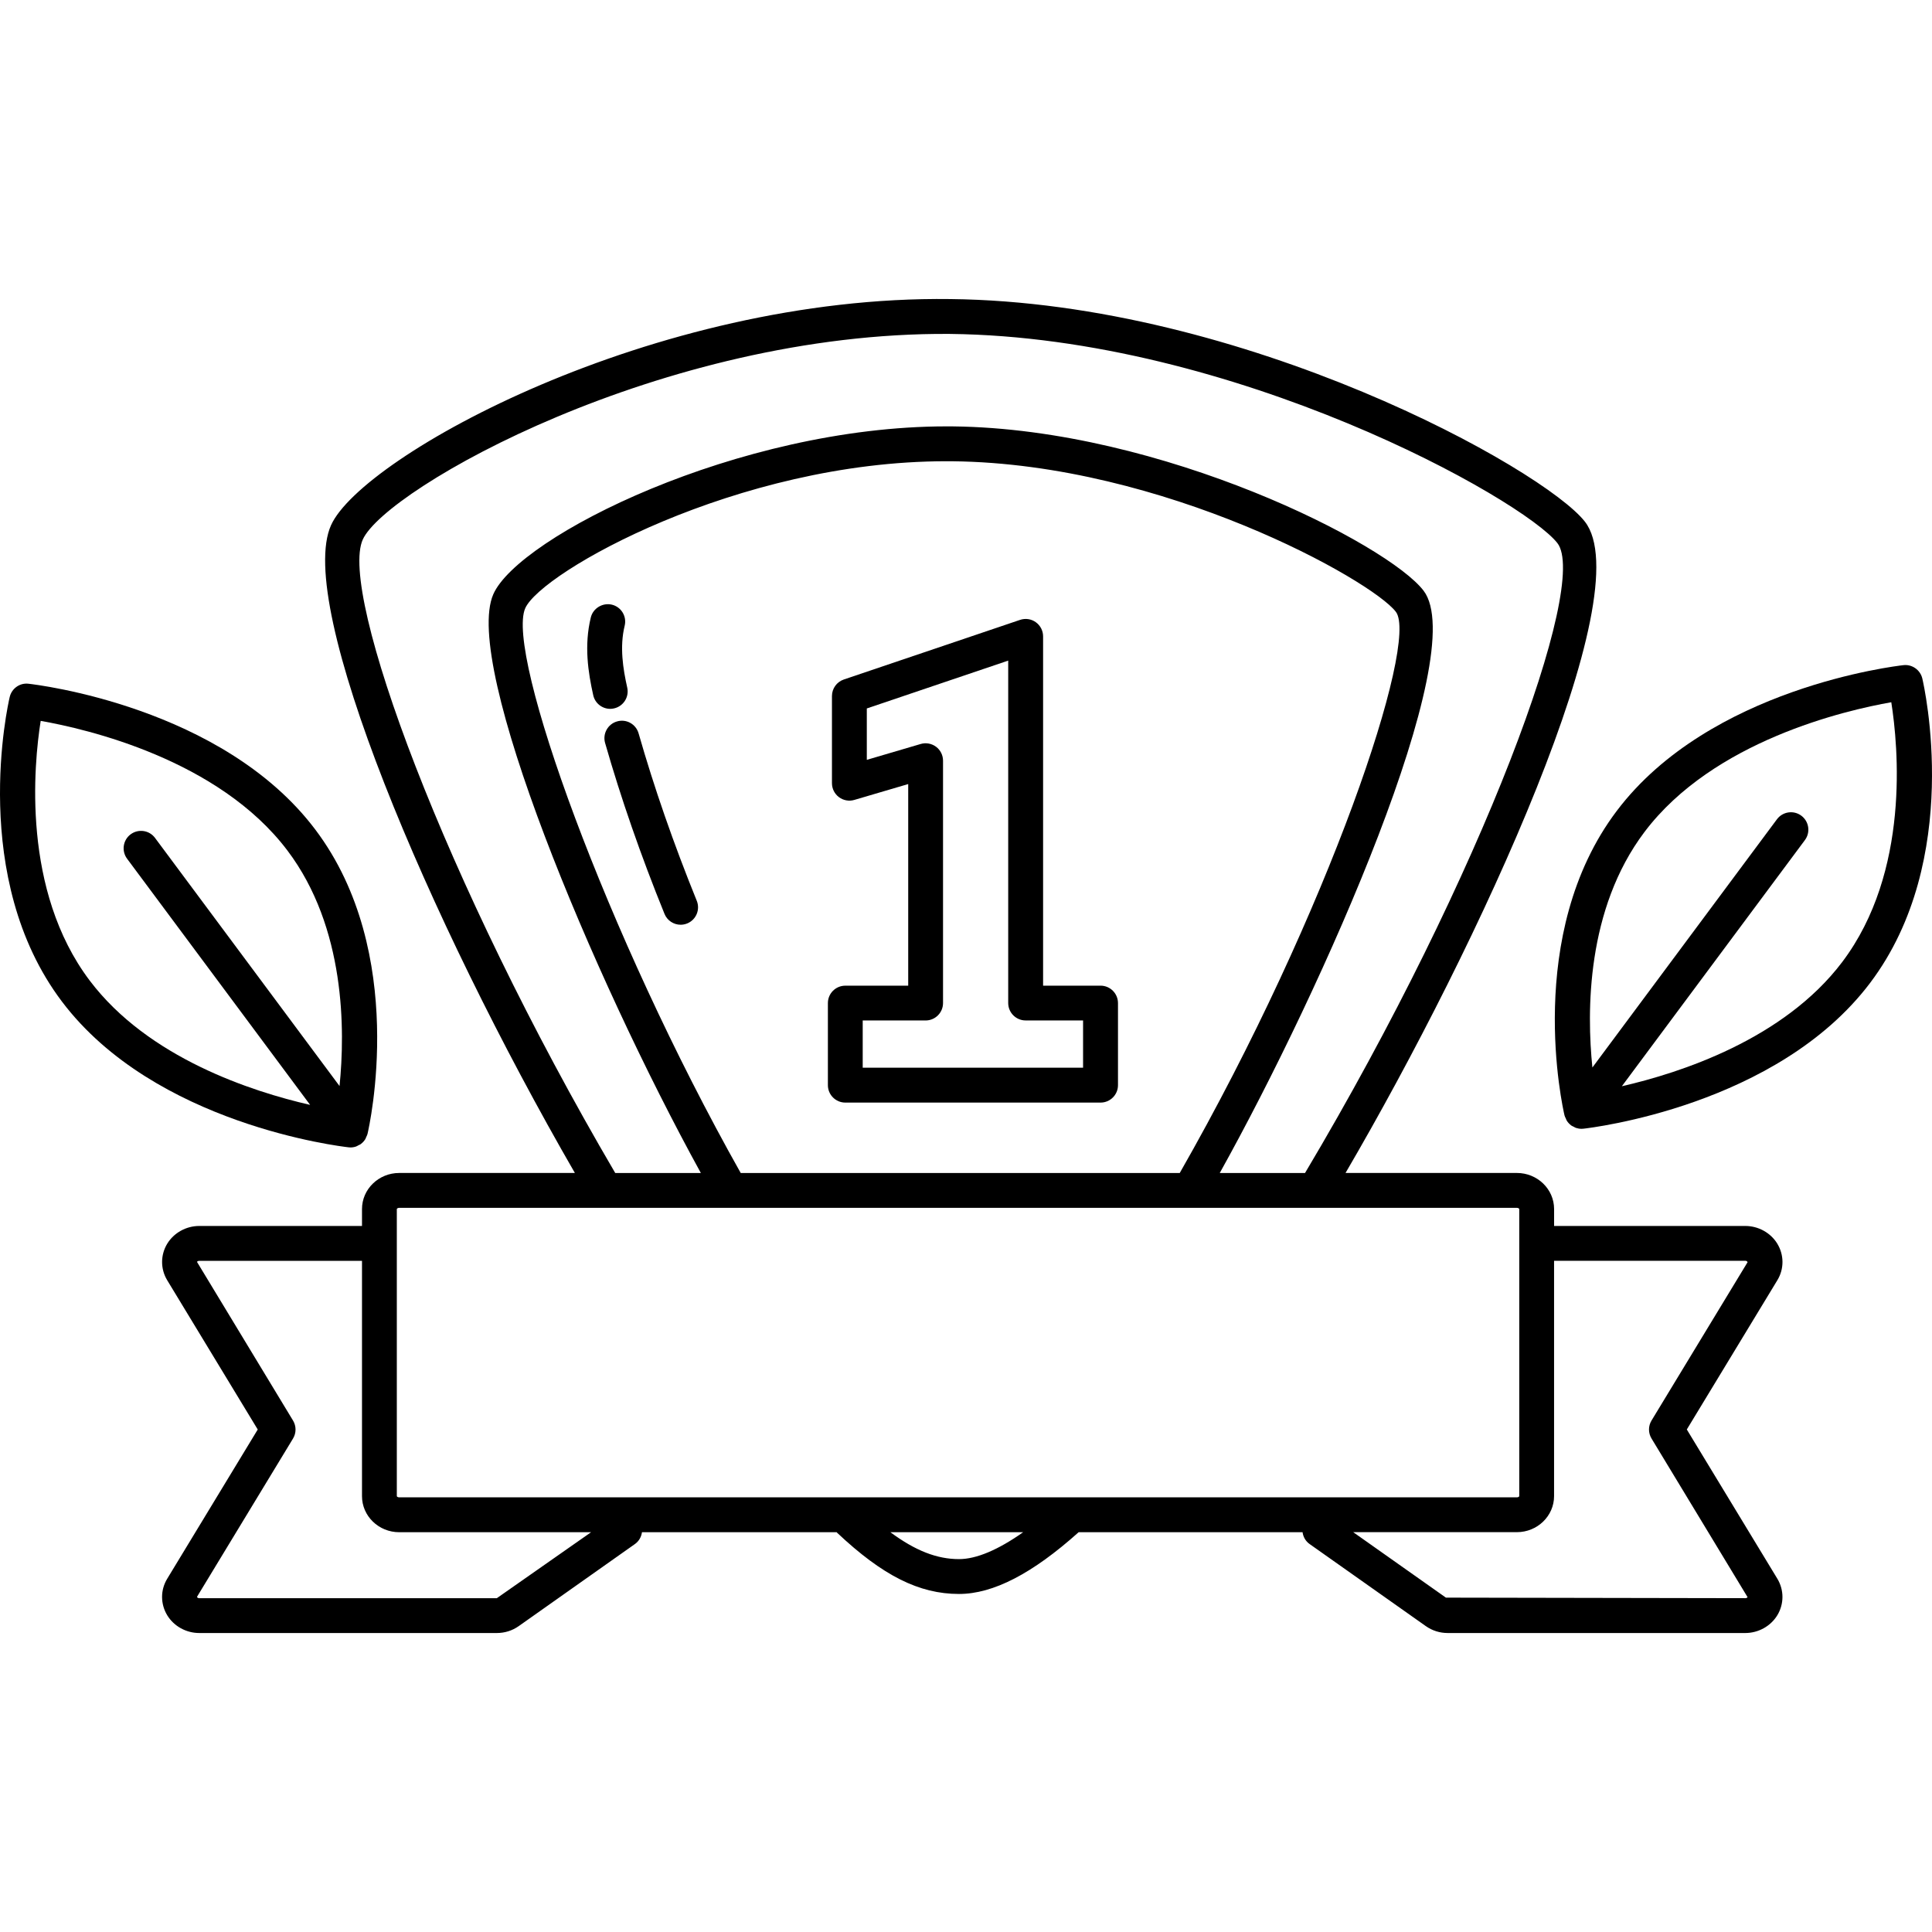 <svg xmlns="http://www.w3.org/2000/svg" xmlns:xlink="http://www.w3.org/1999/xlink" fill="#000000" height="64px" width="64px" id="Layer_1" viewBox="0 0 313.386 313.386" xml:space="preserve"><g id="SVGRepo_bgCarrier" stroke-width="0"></g><g id="SVGRepo_tracerCarrier" stroke-linecap="round" stroke-linejoin="round"></g><g id="SVGRepo_iconCarrier"> <g> <g> <g> <path d="M288.275,201.705c-1.084-1.752-3.068-2.844-5.176-2.844h-31.012v-2.748c0-3.224-2.708-5.848-6.032-5.848h-27.8 c21.752-37.216,47.94-94.032,38.816-105.664c-6.668-8.508-55.188-35.58-102.94-36.092 c-48.164-0.624-95.368,25.464-100.428,36.672c-5.828,12.892,15.66,63.72,39.548,105.084h-28.5c-3.324,0-6.032,2.624-6.032,5.848 v2.748H32.323c-2.108,0-4.092,1.092-5.18,2.852c-1.128,1.836-1.132,4.12-0.016,5.96l14.68,24.204l-14.68,24.2 c-1.124,1.84-1.116,4.124,0.02,5.968c1.084,1.756,3.068,2.844,5.176,2.844h48.268c1.292,0,2.524-0.392,3.556-1.124l18.836-13.304 c0.668-0.472,1.048-1.176,1.152-1.928h31.584c0.02,0.02,0.028,0.052,0.052,0.076c7.396,6.972,13.316,9.944,19.788,9.944 c5.548,0,11.916-3.304,19.412-10.02h36.316c0.1,0.752,0.484,1.46,1.152,1.928l18.836,13.304c1.044,0.736,2.272,1.124,3.556,1.124 h48.268c2.108,0,4.092-1.092,5.18-2.852c1.124-1.832,1.136-4.112,0.02-5.96l-14.684-24.204l14.688-24.212 C289.419,205.829,289.407,203.549,288.275,201.705z M58.847,87.513c3.736-8.268,48.584-33.696,95.22-33.348 c46.148,0.496,92.992,26.828,98.552,33.928c5.148,6.568-11.952,53.484-40.932,102.176h-13.832 c16.772-30.104,40.776-84.292,33.068-94.444c-5.704-7.508-42.312-26.284-76.328-26.66c-0.348-0.004-0.696-0.004-1.052-0.004 c-33.812,0-69.44,17.9-73.528,27.24c-5.004,11.444,16.024,61.784,33.668,93.868H99.795 C71.967,142.821,54.935,96.165,58.847,87.513z M85.195,98.669c2.568-5.86,34.384-23.852,68.288-23.852c0.348,0,0.7,0,1.052,0.004 c34.212,0.376,68.012,19.32,71.888,24.424c3.74,4.928-10.784,48.544-35.06,91.028h-71.212v-0.004 C98.343,151.545,81.991,105.985,85.195,98.669z M80.587,259.241H32.319c-0.184,0-0.32-0.084-0.364-0.224l15.572-25.668 c0.548-0.9,0.548-2.032,0-2.932l-15.576-25.732c0.052-0.08,0.188-0.168,0.372-0.168h26.396v38.176 c0,3.224,2.708,5.844,6.032,5.844h31.128L80.587,259.241z M155.559,252.901c-3.572,0-7.08-1.356-11.136-4.368h21.548 C161.927,251.389,158.387,252.901,155.559,252.901z M64.747,242.881c-0.248,0-0.38-0.144-0.38-0.192v-46.572h0.004 c0-0.052,0.128-0.196,0.38-0.196h181.304c0.248,0,0.38,0.144,0.38,0.196v46.572c0,0.052-0.128,0.192-0.38,0.192H64.747z M267.895,230.413c-0.552,0.9-0.552,2.032,0,2.932l15.576,25.728c-0.052,0.08-0.188,0.164-0.372,0.164l-48.56-0.088 l-15.036-10.62h26.548c3.324,0,6.032-2.624,6.032-5.844v-38.176h31.016c0.184,0,0.32,0.088,0.372,0.228L267.895,230.413z"></path> <path d="M311.815,110.057c-0.324-1.392-1.668-2.328-3.06-2.164c-1.276,0.144-31.436,3.684-46.504,23.64 c-15.136,20.04-8.756,48.204-8.476,49.388c0.04,0.184,0.136,0.34,0.212,0.504c0.052,0.108,0.076,0.224,0.14,0.328 c0.184,0.3,0.416,0.556,0.688,0.764c0.008,0.008,0.016,0.02,0.024,0.028c0.136,0.1,0.288,0.152,0.432,0.224 c0.12,0.06,0.224,0.14,0.348,0.18c0.296,0.1,0.6,0.152,0.904,0.152c0.104,0,0.208-0.004,0.316-0.016 c1.272-0.144,31.432-3.688,46.504-23.64C318.475,139.409,312.095,111.249,311.815,110.057z M298.827,156.041 c-9.484,12.56-26.328,18-35.748,20.156l29.692-39.928c0.932-1.252,0.672-3.024-0.58-3.956c-1.26-0.936-3.028-0.668-3.956,0.58 l-29.936,40.264c-0.924-9.024-1-25.688,8.46-38.216c11.176-14.8,32.612-19.732,40.024-21.032 C307.903,121.021,309.875,141.417,298.827,156.041z"></path> <path d="M56.863,186.125c0.304,0,0.608-0.052,0.904-0.156c0.128-0.04,0.232-0.12,0.348-0.18c0.144-0.072,0.296-0.124,0.432-0.224 c0.008-0.008,0.016-0.02,0.024-0.028c0.272-0.208,0.504-0.464,0.688-0.764c0.064-0.104,0.088-0.22,0.14-0.328 c0.076-0.168,0.168-0.32,0.212-0.504c0.28-1.188,6.66-29.352-8.476-49.392c-15.064-19.956-45.228-23.496-46.504-23.64 c-1.424-0.176-2.74,0.772-3.06,2.164c-0.28,1.188-6.66,29.352,8.476,49.388c15.072,19.956,45.232,23.5,46.504,23.644 C56.655,186.121,56.759,186.125,56.863,186.125z M55.075,176.165l-29.928-40.248c-0.924-1.252-2.696-1.516-3.956-0.584 c-1.252,0.932-1.508,2.704-0.58,3.956l29.692,39.932c-9.42-2.16-26.26-7.596-35.748-20.16 c-11.048-14.628-9.076-35.02-7.956-42.128c7.408,1.3,28.848,6.228,40.024,21.028C56.059,150.457,55.991,167.129,55.075,176.165z"></path> <path d="M103.587,118.961c-0.428-1.5-1.988-2.384-3.496-1.94c-1.5,0.428-2.368,1.996-1.94,3.492 c2.568,8.972,5.808,18.3,9.636,27.724c0.444,1.096,1.504,1.764,2.616,1.764c0.356,0,0.716-0.068,1.064-0.208 c1.444-0.588,2.144-2.236,1.552-3.684C109.271,136.869,106.095,127.737,103.587,118.961z"></path> <path d="M99.599,114.909c1.524-0.34,2.484-1.848,2.144-3.372c-0.68-3.036-1.256-6.604-0.416-10.04 c0.372-1.516-0.556-3.048-2.076-3.416c-1.468-0.352-3.044,0.556-3.416,2.072c-1.116,4.568-0.428,8.94,0.392,12.616 c0.292,1.316,1.46,2.212,2.752,2.212C99.187,114.981,99.391,114.957,99.599,114.909z"></path> <path d="M137.119,178.849h41.4c1.56,0,2.828-1.264,2.828-2.828v-13.312c-0.004-1.568-1.272-2.828-2.832-2.828h-9.316v-56.656 c0-0.912-0.44-1.764-1.18-2.296c-0.74-0.536-1.688-0.672-2.556-0.38l-28.592,9.672c-1.148,0.392-1.92,1.468-1.92,2.68v14.14 c0,0.892,0.42,1.732,1.136,2.264c0.716,0.536,1.644,0.7,2.492,0.448l8.74-2.572v32.704h-10.2c-1.564,0-2.828,1.264-2.828,2.824 v13.312C134.291,177.581,135.555,178.849,137.119,178.849z M139.939,165.529h10.2c1.56,0,2.828-1.264,2.828-2.828v-39.308 c0-0.892-0.42-1.732-1.132-2.264c-0.716-0.532-1.644-0.7-2.492-0.448l-8.74,2.572v-8.336l22.936-7.76v55.54 c0,1.56,1.264,2.828,2.828,2.828h9.316v7.664h-35.744V165.529z"></path> </g> </g> </g> </g></svg>